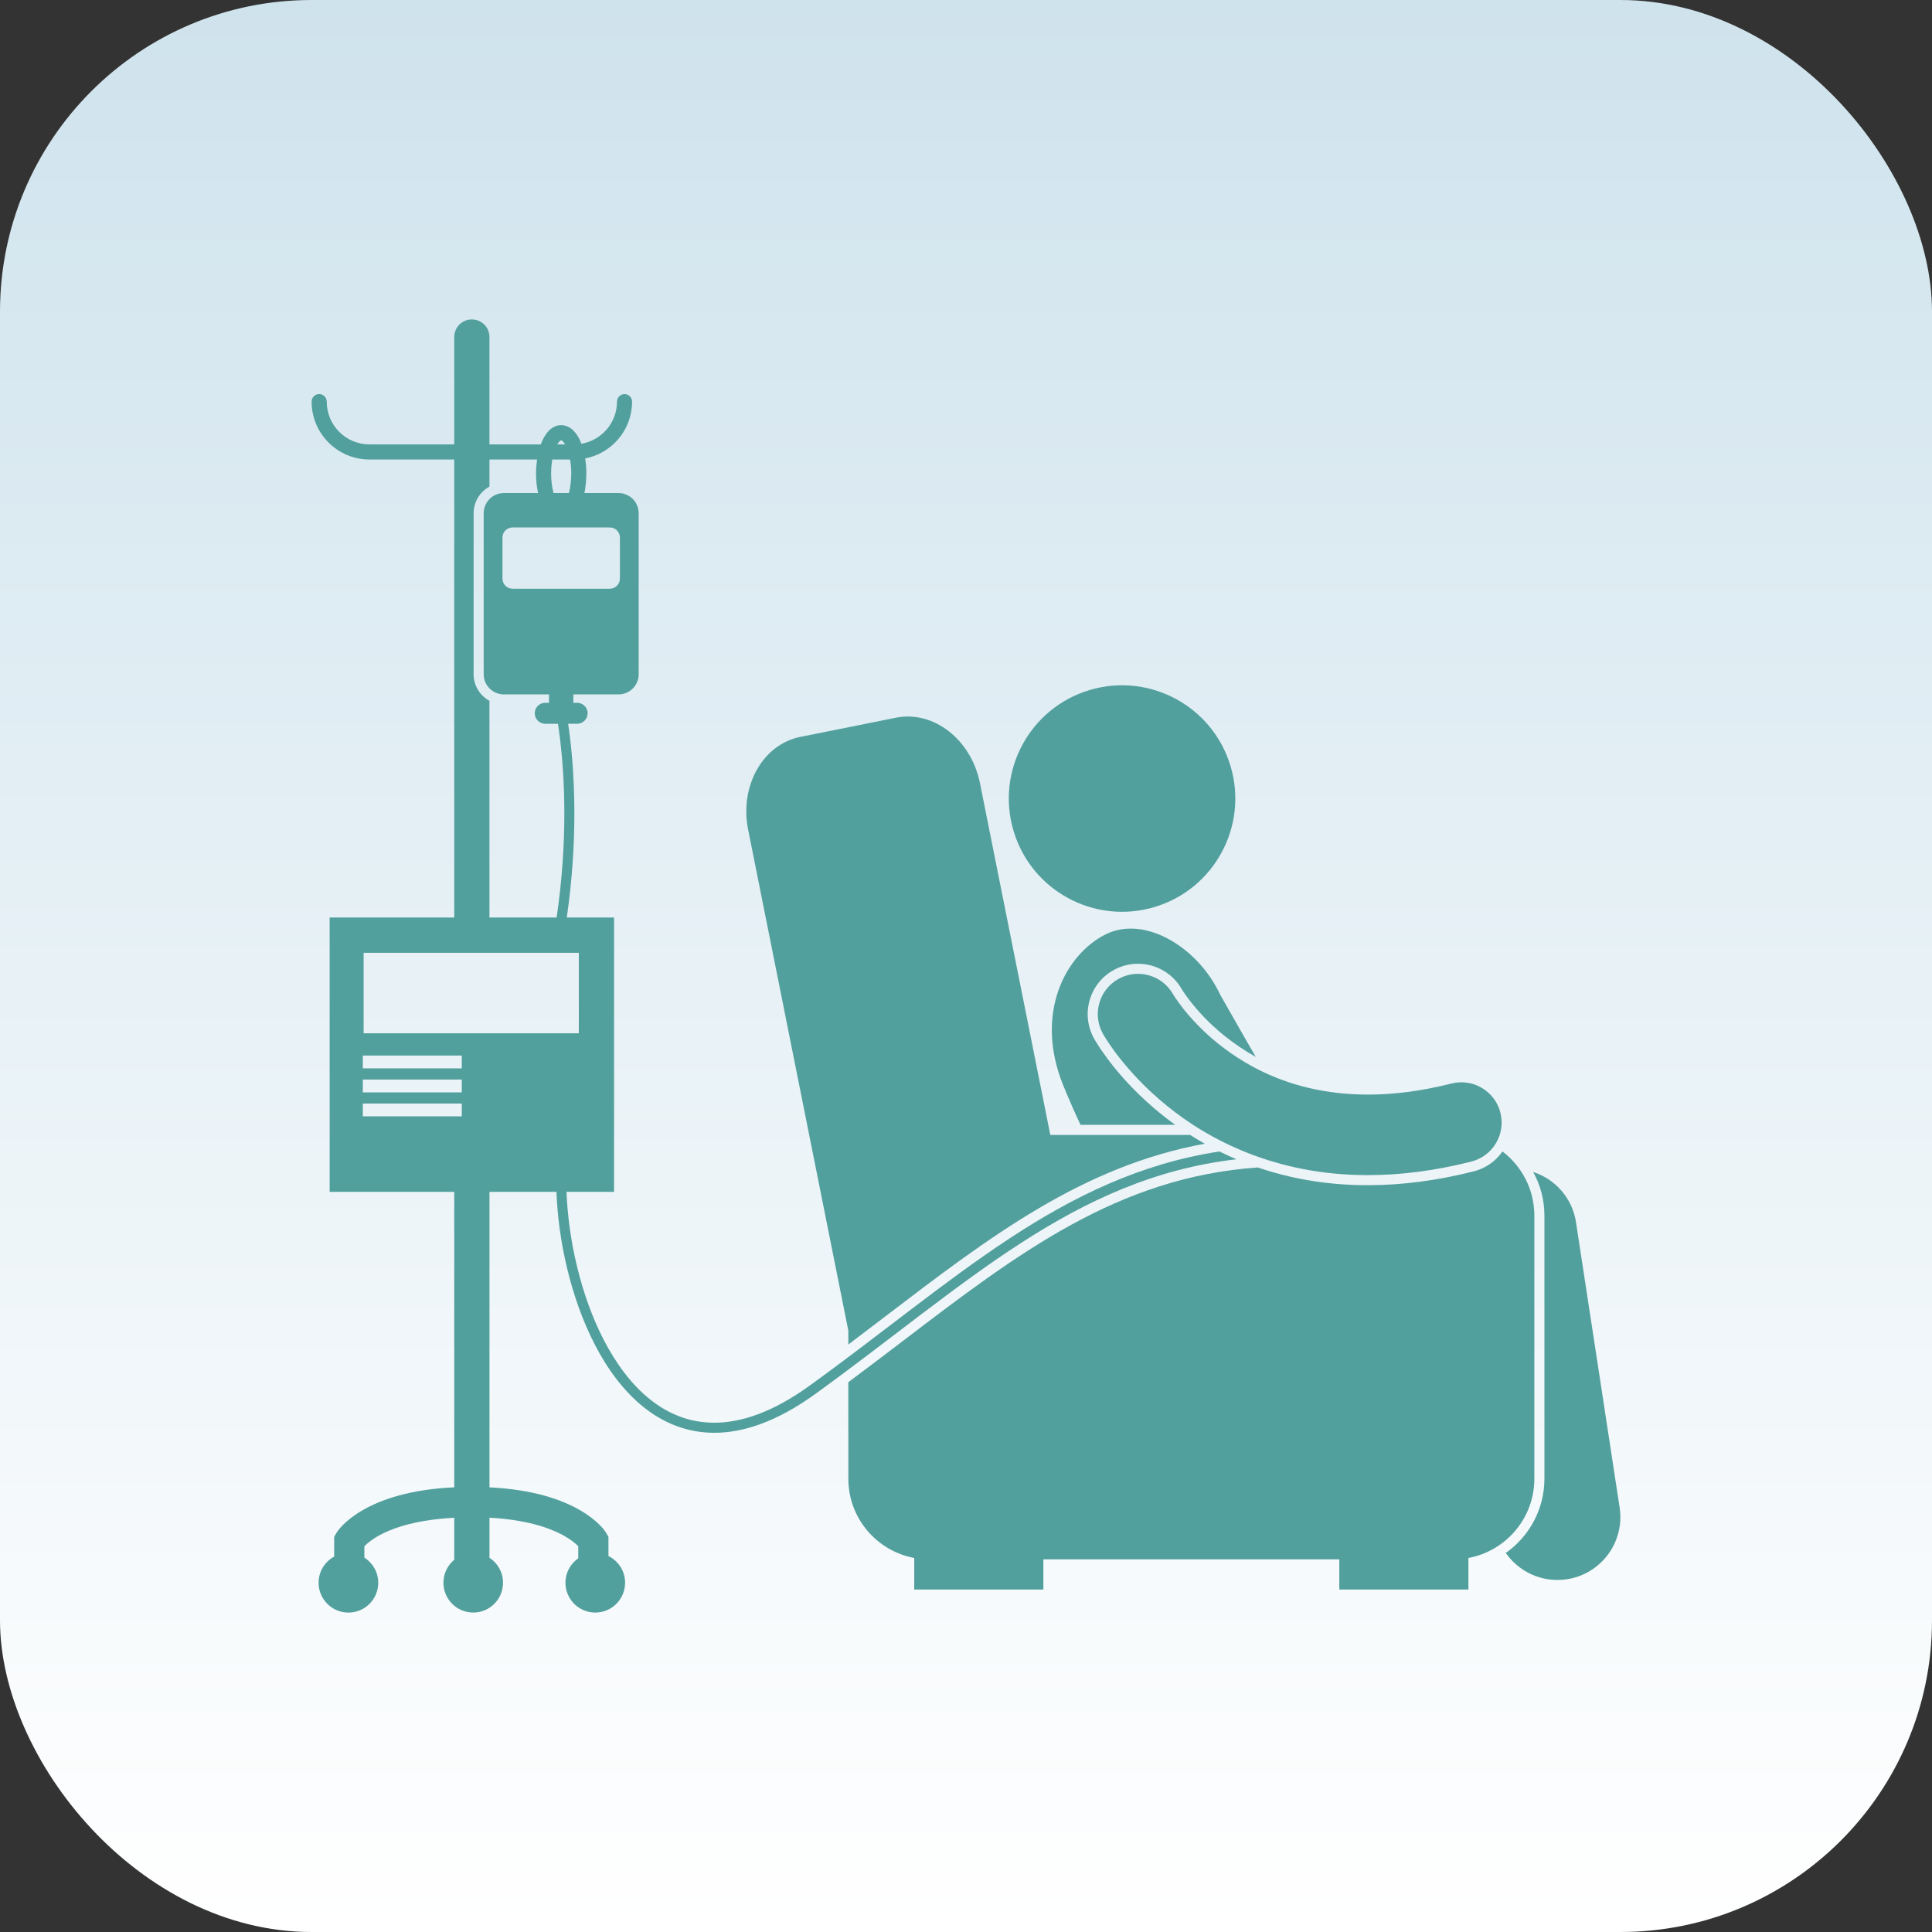 <svg xmlns="http://www.w3.org/2000/svg" width="62" height="62" viewBox="0 0 62 62" fill="none"><rect x="0" y="0" width="62" height="62" fill="#333333" stroke="none"/><rect width="62" height="62" rx="10" fill="url(#paint0_linear_334_191)"></rect><g clip-path="url(#clip0_334_191)"><path d="M34.675 36.098H37.715C37.546 35.976 37.387 35.854 37.241 35.735C35.947 34.683 35.289 33.639 35.118 33.344C34.901 32.959 34.849 32.523 34.965 32.108C35.082 31.692 35.353 31.347 35.729 31.136C35.97 31 36.244 30.928 36.52 30.928C37.102 30.928 37.641 31.242 37.927 31.748C37.939 31.768 37.953 31.791 37.974 31.822C38.02 31.893 38.099 32.007 38.212 32.151C38.422 32.418 38.777 32.821 39.277 33.227C39.606 33.491 39.947 33.721 40.301 33.918C39.881 33.202 39.5 32.515 39.155 31.917C38.448 30.4 36.727 29.347 35.462 29.994C34.196 30.641 33.181 32.518 34.122 34.836C34.306 35.284 34.489 35.701 34.675 36.098Z" fill="#52A09E"></path><path d="M49.562 47.453C49.562 48.427 49.079 49.304 48.322 49.836C48.692 50.368 49.307 50.703 49.978 50.703C50.08 50.703 50.182 50.695 50.286 50.68C51.388 50.511 52.145 49.481 51.976 48.378L50.576 39.225C50.458 38.45 49.912 37.839 49.202 37.611C49.431 38.026 49.562 38.504 49.562 39.011V47.453Z" fill="#52A09E"></path><path d="M28.421 42.237C31.762 39.688 34.729 37.426 38.662 36.703C38.498 36.61 38.342 36.516 38.193 36.421H33.706L31.449 25.135C31.168 23.732 29.961 22.791 28.752 23.032L25.689 23.646C24.48 23.887 23.728 25.221 24.008 26.623L27.224 42.703V43.147C27.63 42.84 28.029 42.536 28.421 42.237Z" fill="#52A09E"></path><path d="M47.293 37.59C46.129 37.885 44.988 38.034 43.901 38.034H43.897H43.877C42.532 38.034 41.364 37.806 40.365 37.465C35.867 37.778 32.663 40.22 28.993 43.019C28.419 43.456 27.831 43.904 27.224 44.356V47.453C27.224 48.721 28.136 49.773 29.339 49.997V51.011H33.483V50.042H42.98V51.011H47.124V49.997C48.327 49.773 49.239 48.72 49.239 47.453V39.011C49.239 38.17 48.837 37.426 48.217 36.952C48.002 37.258 47.682 37.492 47.293 37.59Z" fill="#52A09E"></path><path d="M37.051 29.107C38.974 28.531 40.065 26.506 39.489 24.583C38.913 22.661 36.888 21.569 34.965 22.145C33.043 22.721 31.951 24.747 32.527 26.669C33.103 28.591 35.128 29.683 37.051 29.107Z" fill="#52A09E"></path><path d="M11.858 14.746H14.577V29.445H10.579V38.248H14.577V47.73C11.717 47.858 10.858 49.068 10.792 49.203L10.724 49.317V49.952C10.426 50.114 10.224 50.43 10.224 50.793C10.224 51.321 10.653 51.75 11.181 51.75C11.71 51.75 12.138 51.322 12.138 50.793C12.138 50.453 11.96 50.155 11.693 49.985V49.623C11.907 49.4 12.639 48.809 14.577 48.706V50.055C14.365 50.231 14.23 50.496 14.23 50.792C14.23 51.321 14.658 51.749 15.187 51.749C15.715 51.749 16.143 51.321 16.143 50.792C16.143 50.456 15.97 50.161 15.708 49.991V48.705C16.884 48.769 17.613 49.023 18.046 49.254C18.296 49.388 18.45 49.516 18.537 49.601C18.544 49.608 18.55 49.615 18.557 49.621V50.008C18.309 50.18 18.146 50.467 18.146 50.792C18.146 51.321 18.574 51.749 19.103 51.749C19.631 51.749 20.06 51.321 20.06 50.792C20.06 50.416 19.842 50.091 19.526 49.935V49.317L19.458 49.203C19.393 49.068 18.541 47.867 15.708 47.731V38.248H17.533H17.857C17.916 39.831 18.319 41.653 19.082 43.137C19.908 44.745 21.183 45.978 22.921 45.98C23.884 45.98 24.966 45.6 26.167 44.732C30.976 41.253 34.444 37.81 39.679 37.202C39.49 37.122 39.307 37.038 39.132 36.952C34.052 37.732 30.603 41.13 25.977 44.47C24.813 45.311 23.796 45.657 22.921 45.656C21.355 45.658 20.174 44.547 19.37 42.989C18.635 41.564 18.239 39.782 18.18 38.248H18.503H19.706V29.445H18.189C18.369 28.199 18.432 27.067 18.432 26.108C18.432 24.75 18.31 23.737 18.232 23.226H18.521C18.707 23.226 18.858 23.076 18.858 22.89C18.858 22.771 18.796 22.667 18.702 22.607C18.65 22.573 18.588 22.553 18.521 22.553H18.4V22.284H19.85C20.207 22.284 20.496 21.995 20.496 21.638V16.469C20.496 16.113 20.207 15.823 19.85 15.823H18.755C18.776 15.721 18.79 15.612 18.801 15.5C18.809 15.402 18.816 15.302 18.817 15.197C18.817 15.027 18.802 14.866 18.778 14.712C19.636 14.548 20.284 13.795 20.284 12.889C20.284 12.755 20.176 12.647 20.042 12.647C19.908 12.647 19.8 12.755 19.8 12.889C19.799 13.569 19.305 14.131 18.656 14.241C18.647 14.219 18.641 14.194 18.632 14.173C18.571 14.034 18.498 13.913 18.399 13.815C18.303 13.719 18.167 13.643 18.01 13.643C17.852 13.642 17.717 13.719 17.62 13.815C17.506 13.933 17.419 14.085 17.353 14.262H15.707V10.816C15.707 10.504 15.454 10.251 15.142 10.251C14.83 10.251 14.577 10.504 14.577 10.816V14.262H11.858C11.099 14.261 10.486 13.647 10.485 12.889C10.485 12.755 10.376 12.646 10.242 12.646C10.108 12.646 10 12.755 10 12.889C10 13.915 10.832 14.746 11.858 14.746ZM11.643 33.873H14.819V34.285H11.643V33.873ZM11.643 34.644H14.819V35.055H11.643V34.644ZM11.643 35.825V35.414H14.819V35.825H11.643ZM18.575 30.576V33.16H11.669V30.576H18.575ZM19.893 17.25V18.569C19.893 18.747 19.749 18.892 19.57 18.892H16.448C16.269 18.892 16.125 18.747 16.125 18.569V17.25C16.125 17.072 16.269 16.927 16.448 16.927H19.57C19.749 16.927 19.893 17.072 19.893 17.25ZM18.256 15.823H17.764C17.738 15.726 17.716 15.617 17.703 15.5C17.692 15.403 17.685 15.302 17.686 15.197C17.686 15.037 17.7 14.884 17.724 14.746H18.293C18.318 14.884 18.334 15.036 18.332 15.197C18.332 15.302 18.326 15.404 18.315 15.5C18.302 15.617 18.282 15.726 18.256 15.823ZM17.959 14.161C17.997 14.124 18.009 14.128 18.009 14.127C18.009 14.127 18.021 14.124 18.059 14.161C18.083 14.181 18.109 14.218 18.134 14.262H17.884C17.911 14.217 17.937 14.182 17.959 14.161ZM17.235 14.746C17.215 14.889 17.203 15.04 17.201 15.197C17.202 15.301 17.207 15.402 17.216 15.5C17.227 15.613 17.245 15.72 17.267 15.823H16.168C15.812 15.823 15.522 16.113 15.522 16.469V21.638C15.522 21.995 15.812 22.284 16.168 22.284H17.619V22.553H17.498C17.431 22.553 17.368 22.573 17.316 22.607C17.223 22.667 17.161 22.771 17.161 22.89C17.161 23.076 17.312 23.227 17.498 23.227H17.905C17.927 23.365 17.953 23.548 17.98 23.776C18.044 24.328 18.11 25.126 18.11 26.108C18.11 27.065 18.046 28.198 17.863 29.445H15.707V22.49C15.405 22.326 15.199 22.006 15.199 21.638V16.469C15.199 16.102 15.405 15.781 15.707 15.617V14.746H17.235Z" fill="#52A09E"></path><path d="M39.074 33.478C38.566 33.066 38.195 32.652 37.959 32.351C37.84 32.2 37.756 32.078 37.704 32C37.678 31.961 37.661 31.932 37.651 31.916C37.649 31.913 37.647 31.91 37.646 31.907C37.295 31.288 36.509 31.068 35.888 31.417C35.266 31.767 35.045 32.555 35.395 33.177C35.449 33.271 36.074 34.369 37.446 35.485C38.807 36.596 40.96 37.711 43.878 37.711H43.897C44.916 37.712 46.023 37.578 47.214 37.277C47.906 37.102 48.325 36.4 48.15 35.708C47.975 35.016 47.272 34.597 46.581 34.771C45.582 35.024 44.691 35.127 43.897 35.127C41.628 35.122 40.099 34.301 39.074 33.478Z" fill="#52A09E"></path></g><defs><linearGradient id="paint0_linear_334_191" x1="31" y1="0" x2="31" y2="62" gradientUnits="userSpaceOnUse"><stop stop-color="#CFE3ED"></stop><stop offset="1" stop-color="white"></stop></linearGradient><clipPath id="clip0_334_191"><rect width="42" height="42" fill="white" transform="translate(10 10)"></rect></clipPath></defs></svg>